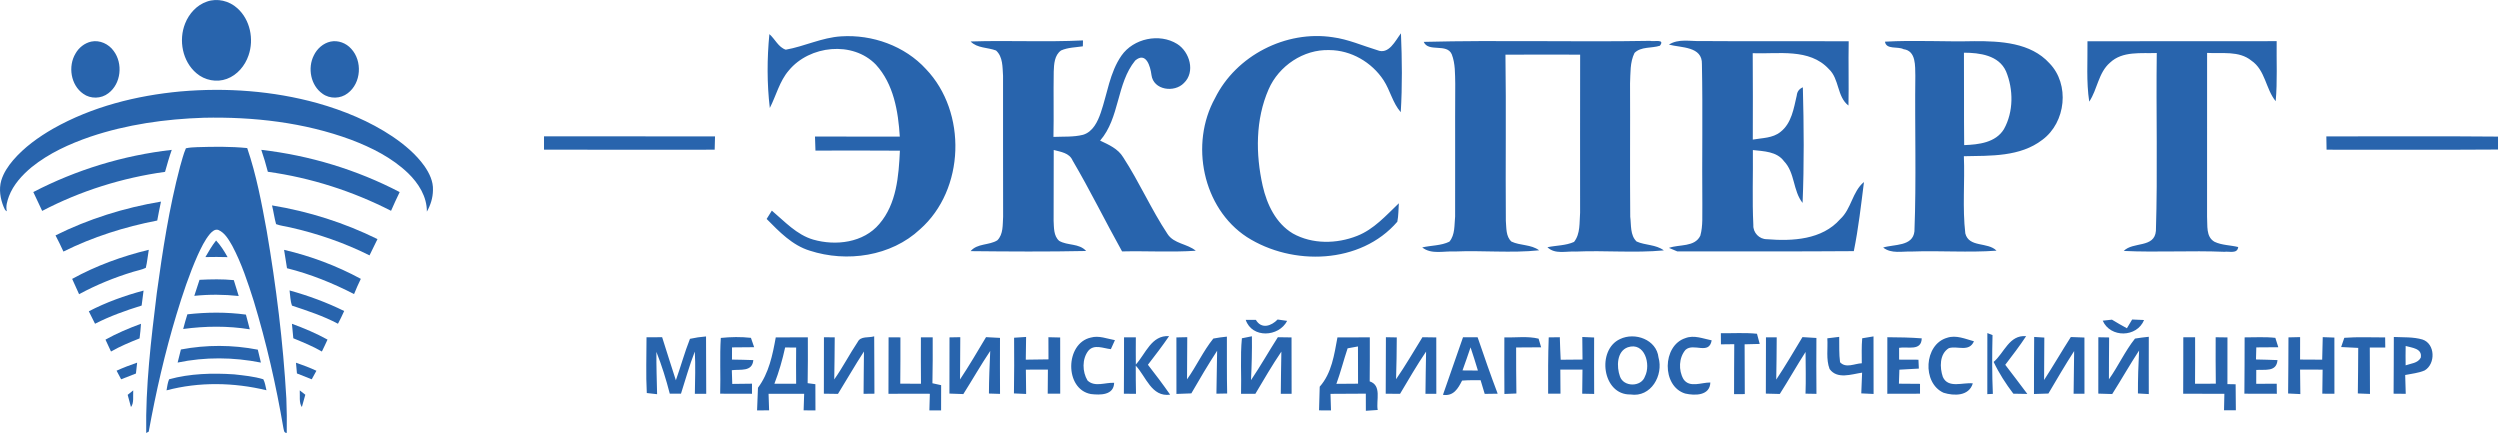 <?xml version="1.0" encoding="UTF-8"?> <svg xmlns="http://www.w3.org/2000/svg" width="485" height="84" viewBox="0 0 485 84" fill="none"><path d="M40.149 0.308C42.16 -0.409 44.478 0.171 46.04 1.592C48.539 3.819 49.299 7.612 48.221 10.732C47.538 12.749 46.035 14.557 44.008 15.3C42.036 16.038 39.715 15.587 38.122 14.215C35.397 11.926 34.608 7.809 35.917 4.552C36.67 2.643 38.181 0.971 40.149 0.308ZM17.704 8.068C19.359 7.721 21.092 8.532 22.056 9.888C23.882 12.322 23.503 16.232 21.03 18.086C19.643 19.176 17.57 19.233 16.141 18.187C13.72 16.507 13.163 12.869 14.648 10.386C15.296 9.238 16.415 8.35 17.704 8.068ZM64.133 8.068C65.597 7.768 67.147 8.35 68.132 9.461C70.344 11.841 70.086 16.121 67.456 18.091C66.067 19.181 63.986 19.228 62.56 18.177C60.268 16.571 59.636 13.2 60.884 10.748C61.511 9.44 62.702 8.379 64.133 8.068ZM35.036 17.737C43.918 16.973 52.961 17.623 61.57 20.005C66.706 21.457 71.716 23.513 76.166 26.494C78.492 28.078 80.701 29.917 82.346 32.226C83.293 33.594 84.076 35.191 83.994 36.9C83.981 38.366 83.53 39.795 82.811 41.061C82.841 38.153 81.189 35.551 79.17 33.594C76.04 30.595 72.095 28.622 68.085 27.1C58.981 23.741 49.181 22.638 39.525 22.845C32.081 23.086 24.614 24.137 17.534 26.52C13.48 27.913 9.499 29.72 6.14 32.428C4.296 33.967 2.597 35.805 1.733 38.086C1.401 39.011 1.081 40 1.328 40.989C0.978 40.844 0.849 40.461 0.71 40.139C0.057 38.539 -0.249 36.714 0.243 35.026C0.681 33.55 1.558 32.252 2.538 31.09C4.711 28.562 7.455 26.6 10.327 24.948C17.879 20.686 26.455 18.532 35.036 17.737ZM36.065 28.767C36.773 28.609 37.506 28.576 38.23 28.55C41.471 28.451 44.728 28.402 47.959 28.726C49.735 33.938 50.756 39.365 51.739 44.772C53.579 55.538 54.928 66.4 55.552 77.312C55.642 79.533 55.673 81.763 55.627 83.987C55.026 83.997 55.093 83.389 54.974 83.013C53.561 74.715 51.679 66.491 49.237 58.433C48.075 54.769 46.865 51.09 45.06 47.685C44.375 46.517 43.666 45.186 42.371 44.614C41.703 44.378 41.136 44.927 40.726 45.38C39.71 46.595 39.035 48.05 38.37 49.477C36.706 53.213 35.422 57.105 34.236 61.015C31.98 68.469 30.248 76.077 28.853 83.736C28.732 83.803 28.487 83.935 28.365 84C28.218 74.917 29.312 65.867 30.418 56.867C31.55 48.62 32.805 40.365 34.935 32.312C35.286 31.123 35.572 29.909 36.065 28.767Z" fill="#2864AD"></path><path d="M6.461 37.258C14.781 32.938 23.94 30.139 33.321 29.075C32.821 30.477 32.42 31.908 32.019 33.339C23.701 34.493 15.578 37.046 8.182 40.916C7.591 39.704 7.057 38.467 6.461 37.258ZM50.691 29.07C60.061 30.151 69.23 32.926 77.538 37.263C76.949 38.462 76.403 39.677 75.864 40.896C68.412 37.086 60.305 34.483 51.961 33.324C51.592 31.89 51.17 30.471 50.691 29.07Z" fill="#2864AD"></path><path d="M10.77 45.664C17.153 42.487 24.096 40.302 31.231 39.11C30.983 40.334 30.716 41.553 30.506 42.782C24.179 44.008 18.001 45.964 12.306 48.803C11.818 47.746 11.314 46.697 10.77 45.664Z" fill="#2864AD"></path><path d="M52.77 39.849C59.908 41.019 66.842 43.227 73.231 46.385C72.709 47.435 72.202 48.489 71.687 49.541C66.837 47.118 61.626 45.311 56.266 44.109C55.367 43.895 54.426 43.807 53.559 43.482C53.22 42.285 53.076 41.054 52.77 39.849Z" fill="#2864AD"></path><path d="M39.846 49.873C40.476 48.776 41.112 47.676 41.92 46.652C42.84 47.647 43.527 48.757 44.154 49.883C42.719 49.842 41.281 49.835 39.846 49.873Z" fill="#2864AD"></path><path d="M13.999 54.104C18.661 51.539 23.701 49.707 28.864 48.46C28.657 49.623 28.571 50.81 28.285 51.96C27.507 52.344 26.637 52.47 25.816 52.733C22.197 53.833 18.672 55.27 15.343 57.075C14.908 56.078 14.457 55.091 13.999 54.104ZM55.112 48.47C60.291 49.675 65.318 51.562 69.999 54.096C69.524 55.062 69.097 56.052 68.688 57.049C64.547 54.917 60.202 53.162 55.678 52.036C55.5 50.846 55.312 49.657 55.112 48.47Z" fill="#2864AD"></path><path d="M38.707 54.286C40.924 54.174 43.147 54.129 45.359 54.344C45.664 55.374 45.981 56.399 46.309 57.423C43.444 57.114 40.558 57.098 37.693 57.394C38.018 56.351 38.355 55.316 38.707 54.286Z" fill="#2864AD"></path><path d="M17.23 60.391C20.578 58.656 24.172 57.352 27.852 56.373C27.735 57.342 27.61 58.311 27.478 59.278C24.375 60.237 21.307 61.336 18.437 62.806C18.05 61.994 17.648 61.189 17.23 60.391ZM56.174 56.345C59.83 57.364 63.395 58.67 66.769 60.336C66.398 61.17 65.996 61.994 65.567 62.806C62.755 61.312 59.69 60.3 56.651 59.292C56.301 58.347 56.316 57.325 56.174 56.345Z" fill="#2864AD"></path><path d="M36.349 60.979C40.123 60.553 43.938 60.524 47.708 61.033C47.965 61.981 48.217 62.932 48.461 63.886C44.183 63.199 39.825 63.245 35.538 63.824C35.78 62.868 36.058 61.922 36.349 60.979Z" fill="#2864AD"></path><path d="M20.462 65.889C22.664 64.66 24.99 63.68 27.351 62.812C27.28 63.759 27.212 64.706 27.076 65.649C25.184 66.399 23.303 67.182 21.534 68.196C21.175 67.428 20.816 66.66 20.462 65.889ZM56.635 62.814C58.998 63.677 61.327 64.663 63.539 65.882C63.197 66.665 62.816 67.428 62.444 68.196C60.679 67.162 58.783 66.404 56.903 65.626C56.816 64.686 56.718 63.751 56.635 62.814Z" fill="#2864AD"></path><path d="M35.095 67.801C40.015 66.866 45.099 66.88 50.016 67.835C50.211 68.671 50.41 69.507 50.614 70.34C45.29 69.281 39.782 69.225 34.461 70.337C34.67 69.491 34.88 68.644 35.095 67.801Z" fill="#2864AD"></path><path d="M22.616 71.914C23.906 71.33 25.243 70.817 26.605 70.353C26.525 71.055 26.449 71.758 26.372 72.461C25.422 72.845 24.461 73.213 23.502 73.584C23.214 73.024 22.917 72.468 22.616 71.914ZM57.419 70.37C58.776 70.823 60.107 71.333 61.385 71.927C61.076 72.476 60.772 73.028 60.478 73.584C59.517 73.207 58.556 72.836 57.606 72.447C57.544 71.754 57.48 71.061 57.419 70.37Z" fill="#2864AD"></path><path d="M32.806 73.58C36.874 72.459 41.205 72.348 45.418 72.624C47.318 72.841 49.252 73.02 51.08 73.577C51.439 74.239 51.506 74.996 51.691 75.71C45.364 74.181 38.618 74.057 32.307 75.728C32.441 75.006 32.511 74.261 32.806 73.58Z" fill="#2864AD"></path><path d="M24.769 76.598C25.128 76.311 25.486 76.021 25.846 75.734C25.776 76.814 26.027 78.212 25.407 78.965C25.184 78.184 24.976 77.391 24.769 76.598Z" fill="#2864AD"></path><path d="M58.153 75.734C58.512 76.014 58.871 76.296 59.23 76.579C59.014 77.377 58.794 78.176 58.564 78.965C57.981 78.154 58.217 76.812 58.153 75.734Z" fill="#2864AD"></path><path d="M149.344 20.945C148.782 16.211 148.798 11.355 149.26 6.62C150.359 7.569 151.004 9.177 152.444 9.64C156.068 8.995 159.457 7.281 163.172 7.053C169.207 6.658 175.523 8.897 179.639 13.403C187.638 21.764 187.206 36.787 178.487 44.48C172.869 49.738 164.279 50.959 157.1 48.63C153.695 47.591 151.163 44.935 148.729 42.477C148.98 42.075 149.48 41.263 149.738 40.861C152.225 42.963 154.544 45.542 157.766 46.483C162.141 47.735 167.509 47.098 170.587 43.448C173.946 39.541 174.348 34.147 174.582 29.23C169.124 29.184 163.658 29.207 158.199 29.215C158.176 28.532 158.13 27.174 158.108 26.491C163.597 26.499 169.078 26.499 174.56 26.499C174.256 21.582 173.369 16.309 169.927 12.546C165.432 7.88 157.054 8.798 153.036 13.661C151.224 15.748 150.587 18.525 149.344 20.945ZM235.72 19.033C239.806 10.778 249.465 5.839 258.54 7.22C261.543 7.614 264.318 8.866 267.191 9.731C269.435 10.672 270.694 7.895 271.785 6.461C271.998 11.552 272.058 16.673 271.747 21.764C270.17 19.959 269.7 17.546 268.419 15.573C266.13 12.076 262.096 9.724 257.881 9.716C252.892 9.549 248.093 12.774 246.114 17.318C243.544 23.183 243.582 29.89 244.962 36.059C245.781 39.663 247.524 43.334 250.807 45.292C254.575 47.409 259.321 47.333 263.279 45.762C266.539 44.488 268.897 41.794 271.376 39.435C271.285 40.618 271.323 41.84 271.08 43.016C263.961 51.278 250.716 51.627 241.899 45.99C233.294 40.368 230.8 27.88 235.72 19.033ZM188.297 8.047C195.561 7.804 202.839 8.199 210.102 7.842C210.094 8.13 210.079 8.699 210.072 8.988C208.654 9.2 207.168 9.2 205.841 9.792C204.56 10.71 204.476 12.44 204.423 13.881C204.348 18.107 204.461 22.333 204.37 26.56C206.281 26.468 208.237 26.62 210.11 26.15C212.028 25.573 212.953 23.593 213.552 21.856C214.825 18.153 215.288 14.071 217.562 10.793C219.89 7.455 224.916 6.385 228.366 8.525C230.807 10.05 231.944 13.965 229.677 16.112C227.828 18.039 223.771 17.493 223.385 14.557C223.18 12.872 222.331 9.944 220.223 11.749C216.577 16.226 217.259 22.849 213.423 27.28C215.091 28.069 216.903 28.851 217.896 30.512C221.027 35.315 223.339 40.626 226.508 45.406C227.752 47.31 230.314 47.265 231.982 48.645C227.221 48.964 222.452 48.661 217.683 48.774C214.423 42.932 211.482 36.908 208.085 31.134C207.448 29.648 205.788 29.473 204.423 29.093C204.401 33.669 204.393 38.251 204.401 42.834C204.476 44.154 204.385 45.762 205.477 46.726C207.1 47.682 209.359 47.166 210.708 48.691C203.241 48.85 195.758 48.797 188.297 48.721C189.617 47.174 191.883 47.621 193.483 46.62C194.674 45.429 194.499 43.585 194.605 42.045C194.575 32.933 194.605 23.82 194.59 14.701C194.476 13.032 194.583 11.021 193.233 9.799C191.603 9.17 189.594 9.382 188.297 8.047ZM276.205 8.123C290.815 7.751 305.478 8.183 320.11 7.925C320.785 8.153 323.09 7.47 322.021 8.874C320.413 9.397 318.374 8.995 317.1 10.262C316.19 12.083 316.327 14.208 316.228 16.188C316.274 24.807 316.183 33.426 316.266 42.045C316.471 43.638 316.221 45.641 317.502 46.855C319.193 47.614 321.247 47.416 322.786 48.577C317.108 49.108 311.391 48.554 305.698 48.805C303.863 48.691 301.679 49.397 300.201 47.963C301.914 47.598 303.749 47.659 305.364 46.931C306.622 45.353 306.387 43.16 306.539 41.271C306.539 31.051 306.524 20.824 306.547 10.604C301.717 10.588 296.888 10.573 292.058 10.611C292.21 21.355 292.051 32.098 292.134 42.841C292.255 44.192 292.111 45.876 293.226 46.87C294.932 47.674 297.024 47.394 298.594 48.562C293.15 49.131 287.661 48.554 282.195 48.79C280.102 48.668 277.699 49.419 275.91 48.001C277.653 47.591 279.549 47.682 281.179 46.885C282.309 45.558 282.127 43.638 282.293 42.007C282.331 33.426 282.263 24.837 282.316 16.256C282.271 14.344 282.346 12.341 281.641 10.535C280.694 8.328 277.077 10.202 276.205 8.123ZM323.772 8.654C325.622 7.463 327.881 8.032 329.936 7.963C339.504 8.039 349.079 7.963 358.647 8.001C358.564 12.159 358.693 16.317 358.602 20.474C356.35 18.767 356.865 15.308 354.788 13.388C351.02 9.306 344.97 10.513 340.027 10.323C340.08 15.907 340.05 21.499 340.042 27.083C341.862 26.749 343.901 26.825 345.417 25.588C347.578 23.904 347.987 21.021 348.571 18.525C348.647 17.766 349.041 17.235 349.754 16.939C349.951 24.405 350.012 31.901 349.701 39.366C347.805 36.984 348.253 33.509 346.092 31.271C344.682 29.367 342.172 29.351 340.057 29.109C340.11 33.957 339.913 38.813 340.148 43.661C340.065 45.133 341.308 46.43 342.786 46.407C347.722 46.809 353.484 46.521 357.002 42.508C359.178 40.52 359.345 37.174 361.611 35.307C361.043 39.784 360.542 44.291 359.64 48.721C348.23 48.812 336.797 48.752 325.379 48.767C324.977 48.6 324.181 48.259 323.78 48.092C325.781 47.363 328.761 47.986 329.86 45.732C330.406 43.782 330.209 41.726 330.254 39.731C330.171 30.641 330.353 21.544 330.171 12.455C330.292 8.957 326.13 9.291 323.772 8.654ZM365.683 8.085C371.452 7.751 377.252 8.13 383.037 7.986C388.094 7.963 393.947 8.259 397.586 12.265C401.581 16.362 400.785 23.752 396.221 27.121C391.907 30.451 386.153 30.201 380.99 30.308C381.195 35.292 380.694 40.315 381.27 45.277C381.983 48.084 385.607 46.885 387.328 48.63C381.862 49.033 376.373 48.592 370.899 48.797C369.034 48.729 366.918 49.283 365.334 48.023C367.434 47.356 371.088 47.849 371.399 44.883C371.786 34.837 371.452 24.761 371.574 14.708C371.52 12.857 371.771 9.868 369.284 9.542C368.185 8.95 365.918 9.686 365.683 8.085ZM381.005 10.224C381.05 16.203 380.982 22.174 381.05 28.153C383.848 28.046 387.146 27.69 388.761 25.057C390.641 21.696 390.626 17.356 389.17 13.843C387.768 10.702 384.03 10.232 381.005 10.224ZM404.97 8.009C417.207 7.971 429.443 8.009 441.672 7.986C441.619 11.871 441.832 15.755 441.483 19.633C439.527 17.235 439.481 13.601 436.775 11.764C434.356 9.792 431.051 10.444 428.177 10.262C428.17 20.861 428.177 31.453 428.17 42.045C428.291 43.706 427.897 45.929 429.618 46.908C431.043 47.591 432.688 47.545 434.212 47.925C434.053 49.306 432.484 48.714 431.528 48.85C425.023 48.577 418.503 48.987 412.006 48.683C413.818 46.84 417.98 48.167 418.246 44.784C418.602 33.297 418.261 21.787 418.412 10.285C415.365 10.399 411.771 9.86 409.345 12.152C407.07 14.109 406.919 17.326 405.311 19.716C404.72 15.839 405.016 11.909 404.97 8.009ZM105.537 26.446C116.599 26.468 127.653 26.438 138.714 26.461C138.691 27.318 138.669 28.175 138.646 29.041C127.615 29.048 116.576 29.063 105.537 29.033V26.446ZM451.309 26.461C462.408 26.476 473.515 26.392 484.614 26.499V29.01C473.53 29.086 462.438 29.041 451.354 29.041C451.331 28.175 451.316 27.311 451.309 26.461ZM241.671 62.06C242.157 62.06 243.142 62.052 243.635 62.052C244.719 63.903 246.622 63.266 247.858 61.984C248.32 62.052 249.245 62.181 249.708 62.249C248.085 65.398 242.892 65.671 241.671 62.06ZM407.927 62.211C408.374 62.166 409.269 62.06 409.716 62.014C410.664 62.598 411.634 63.145 412.62 63.683C412.87 63.258 413.378 62.409 413.636 61.984C414.212 62.007 415.372 62.06 415.948 62.082C414.561 65.497 409.413 65.58 407.927 62.211ZM125.424 65.428C126.432 65.421 127.448 65.421 128.456 65.421C129.358 68.197 130.192 70.997 131.117 73.774C132.073 71.103 132.808 68.365 133.854 65.732C134.878 65.504 135.917 65.352 136.971 65.269C137.008 68.972 136.971 72.681 137.008 76.391C136.455 76.391 135.356 76.391 134.802 76.391C134.84 73.66 134.946 70.929 134.794 68.205C133.741 70.876 132.99 73.645 132.111 76.369C131.565 76.369 130.481 76.369 129.935 76.369C129.23 73.615 128.388 70.906 127.342 68.266C127.319 71.005 127.418 73.736 127.478 76.475C126.804 76.414 126.136 76.338 125.477 76.248C125.28 72.644 125.431 69.032 125.424 65.428ZM139.836 65.557C141.769 65.36 143.748 65.322 145.682 65.542C145.841 65.997 146.152 66.9 146.303 67.356C144.87 67.378 143.437 67.393 142.012 67.393C142.012 68.182 142.012 68.964 142.005 69.76C143.384 69.783 144.764 69.806 146.144 69.859C145.939 72.196 143.627 71.604 141.974 71.817C142.005 72.697 142.027 73.592 142.058 74.48C143.331 74.465 144.612 74.442 145.886 74.434C145.886 74.92 145.886 75.906 145.886 76.391C143.824 76.376 141.769 76.376 139.715 76.376C139.821 72.772 139.609 69.153 139.836 65.557ZM394.629 65.368C395.281 65.406 395.941 65.444 396.6 65.489C396.6 68.228 396.57 70.967 396.555 73.721C398.336 70.974 399.974 68.137 401.74 65.383C402.4 65.413 403.719 65.459 404.379 65.481C404.379 69.116 404.371 72.75 404.386 76.384C403.863 76.384 402.809 76.384 402.279 76.384C402.302 73.622 402.362 70.861 402.385 68.106C400.641 70.8 399.026 73.577 397.389 76.346C396.449 76.369 395.516 76.399 394.591 76.437C394.606 72.75 394.584 69.055 394.629 65.368ZM435.456 65.451C437.434 65.459 439.436 65.322 441.415 65.542C441.559 65.997 441.847 66.908 441.991 67.363C440.558 67.378 439.14 67.393 437.722 67.393C437.715 68.167 437.692 68.956 437.662 69.738C439.049 69.768 440.437 69.798 441.832 69.859C441.65 72.226 439.368 71.642 437.715 71.771C437.707 72.659 437.707 73.554 437.707 74.457C439.034 74.449 440.361 74.442 441.688 74.442C441.695 74.927 441.703 75.906 441.703 76.391C439.603 76.376 437.51 76.376 435.41 76.376C435.463 72.735 435.433 69.093 435.456 65.451ZM443.962 65.451C444.713 65.428 445.463 65.413 446.221 65.398C446.221 66.847 446.221 68.296 446.214 69.753C447.639 69.753 449.072 69.76 450.505 69.776C450.543 68.319 450.566 66.862 450.611 65.406C451.18 65.428 452.302 65.474 452.87 65.489C452.87 69.123 452.87 72.75 452.878 76.384C452.294 76.384 451.119 76.376 450.528 76.376C450.55 74.814 450.566 73.266 450.588 71.71C449.125 71.703 447.669 71.703 446.214 71.703C446.229 73.281 446.244 74.867 446.267 76.452C445.676 76.422 444.485 76.361 443.894 76.338C443.954 72.704 443.932 69.078 443.962 65.451ZM150.496 65.459C152.573 65.451 154.643 65.444 156.72 65.436C156.736 68.403 156.736 71.369 156.683 74.336C157.062 74.381 157.812 74.487 158.183 74.533C158.183 76.225 158.183 77.917 158.199 79.616C157.623 79.616 156.478 79.609 155.902 79.609C155.939 78.531 155.97 77.461 156.008 76.391C153.703 76.376 151.406 76.376 149.101 76.391C149.131 77.461 149.169 78.531 149.207 79.601C148.623 79.609 147.456 79.616 146.872 79.624C146.917 78.152 146.97 76.688 147.046 75.223C149.169 72.386 149.882 68.865 150.496 65.459ZM152.315 67.409C151.792 69.806 151.117 72.158 150.231 74.449C151.641 74.434 153.043 74.434 154.453 74.442C154.431 72.097 154.431 69.76 154.453 67.424C153.741 67.416 153.028 67.409 152.315 67.409ZM159.844 65.428C160.367 65.436 161.413 65.444 161.936 65.444C161.944 68.167 161.868 70.883 161.845 73.607C163.498 71.27 164.802 68.713 166.394 66.339C166.978 65.14 168.548 65.588 169.594 65.246C169.639 68.956 169.601 72.666 169.639 76.376C169.109 76.384 168.055 76.391 167.532 76.399C167.532 73.66 167.6 70.929 167.607 68.19C165.848 70.883 164.264 73.683 162.566 76.414C161.876 76.407 160.511 76.384 159.829 76.376C159.851 72.727 159.836 69.078 159.844 65.428ZM172.384 65.436C172.96 65.444 174.105 65.451 174.681 65.451C174.689 68.448 174.681 71.437 174.651 74.434C175.993 74.434 177.327 74.434 178.669 74.442C178.646 71.437 178.638 68.441 178.654 65.436C179.23 65.436 180.367 65.444 180.943 65.444C180.951 68.41 180.959 71.377 180.89 74.351C181.315 74.442 182.156 74.631 182.581 74.722C182.566 76.354 182.573 77.985 182.573 79.624C181.815 79.616 181.057 79.609 180.299 79.616C180.329 78.531 180.359 77.461 180.39 76.391C177.714 76.376 175.037 76.376 172.361 76.399C172.384 72.742 172.361 69.093 172.384 65.436ZM184.203 65.451C184.727 65.444 185.773 65.428 186.296 65.413C186.303 68.144 186.243 70.876 186.243 73.615C188.024 70.936 189.647 68.159 191.292 65.406C192.194 65.444 193.097 65.497 193.999 65.55C193.999 69.169 193.968 72.788 194.006 76.414C193.286 76.384 192.573 76.369 191.853 76.346C191.861 73.592 191.982 70.838 192.103 68.084C190.269 70.815 188.646 73.676 186.887 76.452C186.213 76.429 184.863 76.376 184.188 76.354C184.203 72.719 184.196 69.085 184.203 65.451ZM196.736 65.519C197.319 65.481 198.479 65.406 199.063 65.368C199.04 66.832 199.025 68.304 199.003 69.776C200.466 69.76 201.937 69.745 203.407 69.715C203.4 68.281 203.392 66.855 203.392 65.421C203.961 65.436 205.106 65.459 205.674 65.474C205.674 69.108 205.689 72.742 205.682 76.376C205.075 76.376 203.862 76.369 203.256 76.369C203.271 74.814 203.279 73.258 203.294 71.703C201.868 71.703 200.443 71.703 199.018 71.71C199.033 73.281 199.056 74.852 199.071 76.429C198.282 76.391 197.494 76.361 196.705 76.323C196.774 72.719 196.751 69.123 196.736 65.519ZM211.633 76.445C206.486 75.512 206.614 66.589 211.618 65.489C213.18 65.041 214.765 65.716 216.296 65.99C216.099 66.422 215.705 67.302 215.508 67.735C214.067 67.598 212.27 66.703 211.133 68.053C209.897 69.647 209.958 72.112 210.974 73.812C212.369 75.17 214.461 74.161 216.144 74.267C216.076 76.703 213.43 76.657 211.633 76.445ZM218.063 65.436C218.631 65.436 219.776 65.436 220.352 65.436C220.345 67.196 220.329 68.949 220.352 70.717C222.263 68.622 223.377 64.981 226.804 65.208C225.508 67.113 224.097 68.941 222.695 70.762C224.181 72.659 225.629 74.586 227.009 76.566C223.392 77.067 222.339 73.069 220.337 70.936C220.322 72.75 220.352 74.571 220.383 76.399C219.791 76.391 218.616 76.384 218.032 76.384C218.07 72.727 218.047 69.085 218.063 65.436ZM228.222 65.459C228.753 65.451 229.806 65.428 230.329 65.413C230.337 68.137 230.276 70.861 230.284 73.592C232.111 71.035 233.415 68.121 235.386 65.679C236.251 65.519 237.13 65.39 238.017 65.307C238.032 68.979 237.987 72.659 238.07 76.338C237.373 76.346 236.683 76.354 235.985 76.376C236.031 73.6 236.069 70.823 236.122 68.046C234.37 70.755 232.725 73.516 231.118 76.316C230.155 76.346 229.192 76.384 228.229 76.422C228.222 72.765 228.222 69.116 228.222 65.459ZM240.762 76.391C240.868 72.803 240.58 69.199 240.928 65.626C241.414 65.527 242.384 65.337 242.869 65.238C242.907 68.076 242.831 70.906 242.695 73.744C244.53 71.035 246.137 68.175 247.903 65.421C248.563 65.436 249.897 65.451 250.557 65.459C250.565 69.1 250.557 72.75 250.572 76.391C250.049 76.391 248.995 76.391 248.472 76.391C248.48 73.66 248.548 70.936 248.586 68.213C246.789 70.861 245.182 73.638 243.544 76.391C242.612 76.384 241.687 76.384 240.762 76.391ZM259.465 65.459C261.558 65.451 263.65 65.444 265.743 65.444C265.758 68.289 265.743 71.134 265.72 73.987C268.116 74.783 266.933 77.651 267.274 79.533C266.509 79.578 265.743 79.632 264.977 79.692C264.97 78.577 264.97 77.469 264.97 76.369C262.68 76.369 260.398 76.376 258.116 76.407C258.146 77.477 258.176 78.546 258.214 79.624C257.638 79.616 256.478 79.609 255.894 79.609C255.932 78.076 255.963 76.543 256.023 75.019C258.366 72.386 258.844 68.782 259.465 65.459ZM259.261 74.465C260.656 74.442 262.058 74.434 263.461 74.434C263.453 72.022 263.461 69.617 263.446 67.211C262.945 67.302 261.937 67.484 261.437 67.575C260.671 69.859 260.087 72.196 259.261 74.465ZM268.866 65.421C269.39 65.428 270.451 65.451 270.974 65.459C270.974 68.159 270.913 70.861 270.838 73.569C272.665 70.929 274.264 68.137 275.955 65.421C276.63 65.428 277.972 65.444 278.639 65.459C278.647 69.1 278.639 72.742 278.647 76.391C278.124 76.391 277.07 76.391 276.539 76.391C276.554 73.66 276.622 70.929 276.66 68.205C274.856 70.861 273.256 73.645 271.611 76.399C270.921 76.391 269.526 76.384 268.829 76.384C268.859 72.727 268.844 69.07 268.866 65.421ZM283.825 65.428C284.765 65.421 285.713 65.428 286.66 65.436C287.911 69.1 289.177 72.757 290.55 76.376C289.92 76.384 288.662 76.399 288.033 76.414C287.76 75.519 287.502 74.639 287.237 73.759C286.039 73.759 284.833 73.736 283.643 73.835C282.862 75.375 281.99 76.907 279.935 76.597C281.202 72.856 282.559 69.161 283.825 65.428ZM283.726 71.862C284.719 71.862 285.72 71.877 286.713 71.885C286.258 70.375 285.788 68.873 285.288 67.386C284.795 68.88 284.257 70.368 283.726 71.862ZM291.846 65.451C294.045 65.527 296.327 65.17 298.488 65.701C298.609 66.119 298.859 66.961 298.98 67.378C297.365 67.401 295.743 67.401 294.128 67.409C294.136 70.383 294.128 73.364 294.181 76.338C293.4 76.361 292.627 76.391 291.854 76.429C291.831 72.765 291.831 69.108 291.846 65.451ZM300.451 65.451C300.989 65.444 302.066 65.428 302.604 65.421C302.635 66.877 302.71 68.334 302.771 69.791C304.181 69.768 305.591 69.76 307.009 69.753C306.986 68.289 306.971 66.832 306.964 65.375C307.54 65.406 308.692 65.451 309.261 65.474C309.261 69.123 309.238 72.772 309.268 76.422C308.495 76.399 307.714 76.384 306.949 76.376C306.964 74.814 306.979 73.258 307.002 71.703C305.561 71.703 304.136 71.703 302.703 71.703C302.71 73.258 302.726 74.814 302.733 76.376C302.134 76.376 300.936 76.376 300.337 76.376C300.33 72.735 300.315 69.093 300.451 65.451ZM314.287 65.777C317.176 64.381 321.369 65.876 321.748 69.343C322.748 72.811 320.292 77.143 316.319 76.528C310.838 76.65 309.708 67.871 314.287 65.777ZM315.796 67.371C313.62 68.152 313.605 71.164 314.265 73.008C314.955 75.109 318.412 75.124 319.124 73.023C320.307 70.694 319.071 66.278 315.796 67.371ZM326.971 65.595C328.647 64.943 330.406 65.701 332.066 66.028C331.558 68.941 328.571 66.445 326.994 67.864C325.682 69.389 325.607 71.832 326.585 73.546C327.76 75.322 330.103 74.169 331.808 74.207C331.717 76.779 328.821 76.779 326.918 76.346C322.347 74.935 322.46 67.037 326.971 65.595ZM342.597 65.436C343.112 65.436 344.159 65.436 344.682 65.436C344.689 68.167 344.621 70.899 344.591 73.638C346.388 70.952 348.01 68.159 349.678 65.398C350.573 65.444 351.475 65.504 352.385 65.565C352.37 69.176 352.347 72.788 352.392 76.407C351.68 76.391 350.975 76.376 350.269 76.369C350.368 73.676 350.292 70.974 350.277 68.281C348.556 70.959 346.994 73.744 345.281 76.429C344.606 76.414 343.249 76.384 342.574 76.361C342.589 72.719 342.582 69.078 342.597 65.436ZM354.5 65.633C355.076 65.565 356.229 65.421 356.805 65.352C356.835 66.991 356.752 68.645 356.971 70.276C358.109 71.498 359.777 70.534 361.187 70.474C361.179 68.858 361.126 67.234 361.27 65.626C361.816 65.535 362.915 65.352 363.461 65.261C363.476 68.979 363.461 72.704 363.476 76.429C362.673 76.384 361.884 76.346 361.088 76.316C361.141 74.973 361.194 73.63 361.247 72.294C359.2 72.591 356.41 73.645 354.94 71.581C354.219 69.7 354.636 67.598 354.5 65.633ZM366.145 65.421C368.374 65.436 370.596 65.466 372.817 65.641C372.749 68.19 370.057 67.181 368.427 67.477C368.427 68.053 368.427 69.192 368.427 69.768C369.671 69.768 370.929 69.776 372.18 69.783C372.203 70.216 372.233 71.081 372.256 71.505C370.997 71.589 369.739 71.65 368.48 71.718C368.45 72.621 368.42 73.524 368.389 74.434C369.754 74.442 371.111 74.449 372.483 74.465C372.483 74.943 372.483 75.898 372.483 76.376C370.368 76.376 368.253 76.376 366.138 76.391C366.153 72.727 366.138 69.078 366.145 65.421ZM377.055 76.195C372.855 74.32 373.241 66.794 377.745 65.527C379.496 64.943 381.27 65.754 382.946 66.21C381.998 68.387 379.746 67.037 378.086 67.537C376.236 68.66 376.289 71.301 376.911 73.122C377.934 75.421 380.815 74.146 382.726 74.374C381.983 76.87 379.094 76.832 377.055 76.195ZM386.767 70.216C388.837 68.456 389.777 64.935 393.067 65.216C391.809 67.135 390.406 68.949 389.019 70.77C390.459 72.636 391.877 74.533 393.302 76.422C392.627 76.407 391.27 76.391 390.588 76.376C389.125 74.449 387.806 72.408 386.767 70.216ZM407.078 65.428C407.601 65.436 408.647 65.459 409.17 65.466C409.163 68.167 409.117 70.876 409.132 73.584C410.944 71.035 412.241 68.129 414.189 65.686C415.076 65.542 415.963 65.421 416.866 65.337C416.873 69.04 416.843 72.742 416.866 76.452C416.161 76.407 415.456 76.369 414.758 76.331C414.75 73.554 414.834 70.77 414.985 68C413.166 70.762 411.543 73.653 409.769 76.445C409.095 76.422 407.745 76.376 407.07 76.361C407.085 72.712 407.078 69.07 407.078 65.428ZM423.56 65.436C424.136 65.436 425.281 65.436 425.85 65.428C425.865 68.433 425.857 71.437 425.835 74.449C427.177 74.434 428.518 74.434 429.868 74.434C429.83 71.43 429.823 68.433 429.838 65.428C430.406 65.436 431.551 65.451 432.127 65.459C432.135 68.478 432.12 71.498 432.12 74.518C432.522 74.525 433.318 74.54 433.712 74.548C433.712 76.225 433.727 77.902 433.757 79.586C433.181 79.586 432.036 79.594 431.46 79.594C431.483 78.524 431.506 77.454 431.528 76.399C428.867 76.376 426.199 76.376 423.537 76.384C423.568 72.735 423.545 69.085 423.56 65.436ZM454.796 65.535C457.434 65.33 460.08 65.474 462.719 65.459C462.726 65.952 462.734 66.93 462.742 67.424C461.733 67.416 460.732 67.416 459.739 67.416C459.762 70.421 459.77 73.417 459.777 76.422C458.981 76.384 458.2 76.354 457.419 76.331C457.472 73.379 457.472 70.436 457.495 67.492C456.388 67.439 455.281 67.386 454.182 67.325C454.334 66.877 454.644 65.982 454.796 65.535ZM464.402 65.375C466.244 65.459 468.147 65.345 469.944 65.861C472.453 66.665 472.537 70.595 470.384 71.862C469.186 72.386 467.867 72.484 466.608 72.75C466.646 73.964 466.676 75.178 466.714 76.399C466.13 76.391 464.948 76.384 464.356 76.376C464.402 72.712 464.372 69.04 464.402 65.375ZM466.699 67.12C466.676 68.365 466.669 69.617 466.692 70.876C467.707 70.504 469.042 70.481 469.626 69.396C469.974 67.575 467.897 67.477 466.699 67.12Z" fill="#2864AD"></path><path d="M333.847 64.641C336.184 64.673 338.522 64.51 340.853 64.747C340.988 65.239 341.257 66.23 341.385 66.722C340.408 66.746 339.425 66.771 338.455 66.795C338.475 70.015 338.468 73.234 338.488 76.454C337.97 76.462 336.925 76.462 336.407 76.462C336.42 73.234 336.413 69.998 336.447 66.771C335.578 66.779 334.716 66.787 333.86 66.803C333.853 66.263 333.847 65.181 333.847 64.641Z" fill="#2864AD"></path><path d="M385.548 64.616C385.799 64.72 386.3 64.914 386.55 65.01C386.459 68.814 386.449 72.602 386.615 76.413C386.347 76.422 385.809 76.445 385.538 76.462C385.548 72.513 385.538 68.564 385.548 64.616Z" fill="#2864AD"></path></svg> 